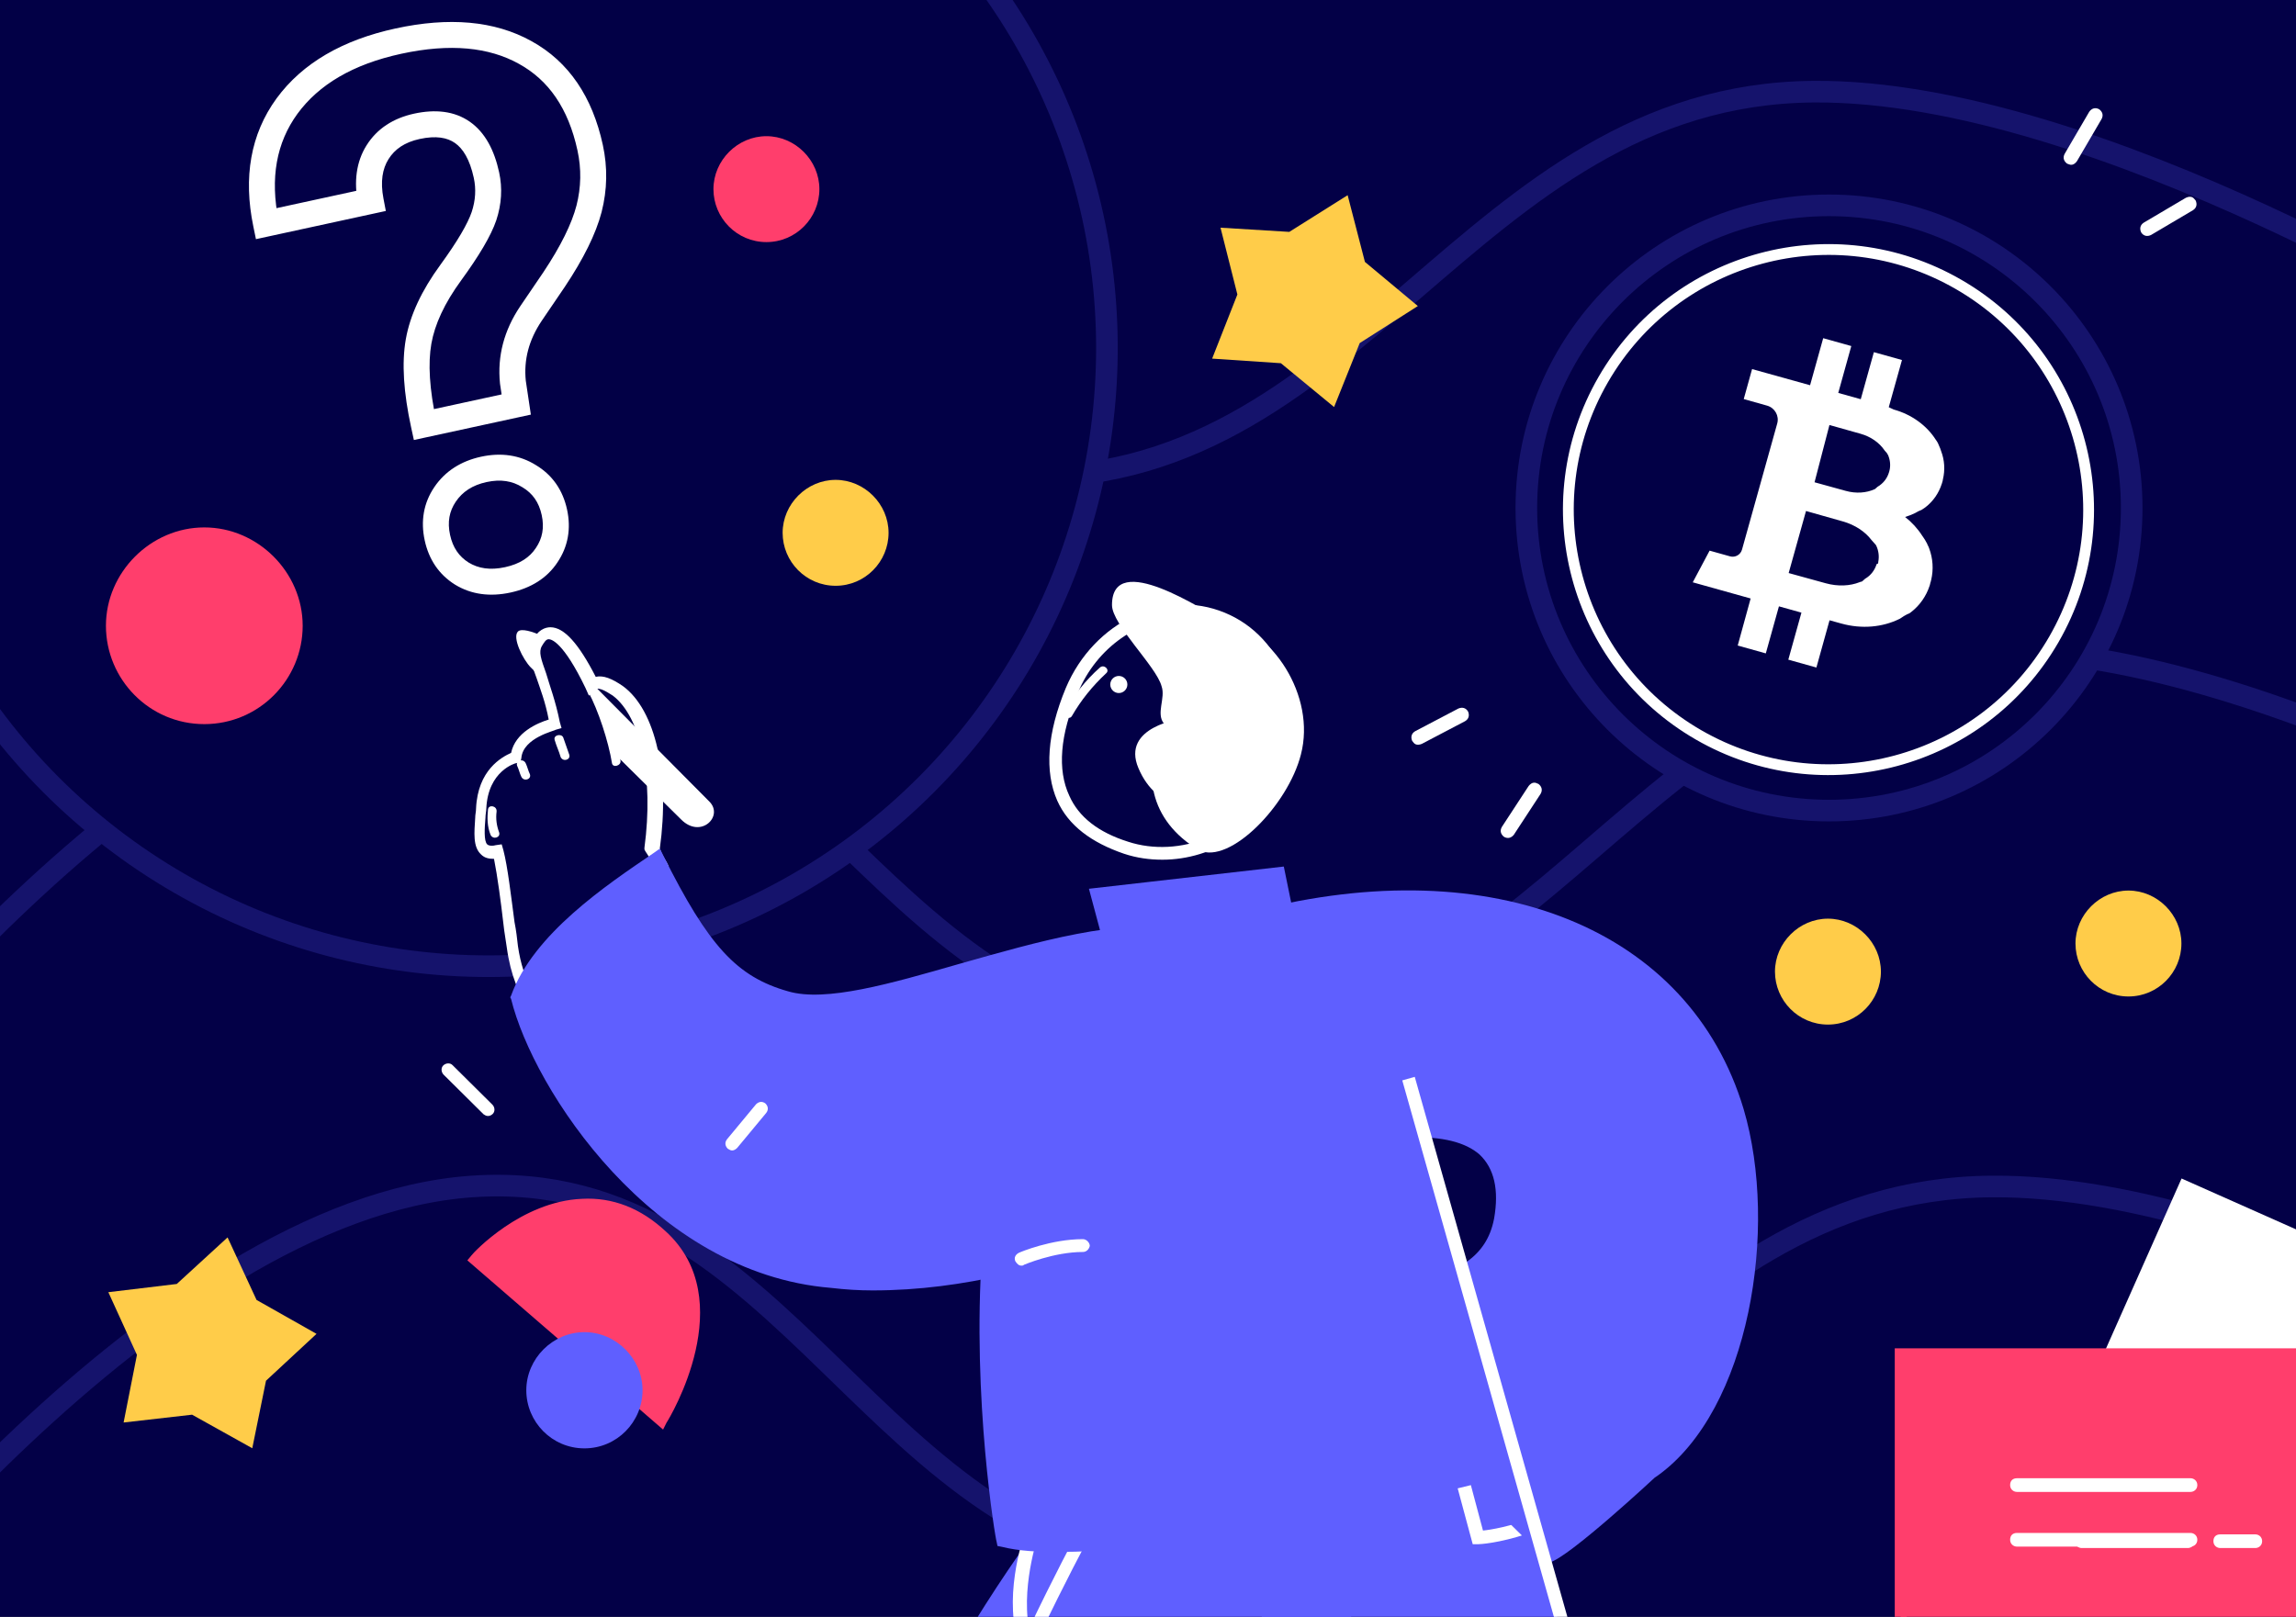 <svg width="1062" height="748" viewBox="0 0 1062 748" fill="none" xmlns="http://www.w3.org/2000/svg">
<rect x="0" y="0" width="1062" height="748" fill="#333333" stroke="none"/>
<g clip-path="url(#clip0)">
<rect width="1062" height="748" fill="#030047"/>
<path d="M-86.196 522.9C-86.196 522.9 71.489 311.017 218.304 300.9C365.069 290.785 403.338 472.311 550.304 478.9C710.84 486.096 760.611 302.172 921.304 300.9C1053.24 299.855 1238.8 416.4 1238.8 416.4" stroke="#15136C" stroke-width="10"/>
<path d="M-168.578 264.407C-168.578 264.407 -10.893 52.525 135.922 42.407C282.687 32.293 320.956 213.819 467.922 220.407C628.458 227.604 678.23 43.68 838.922 42.407C970.859 41.363 1156.42 157.907 1156.42 157.907" stroke="#15136C" stroke-width="10"/>
<path d="M-86.196 770.9C-86.196 770.9 71.489 559.017 218.304 548.9C365.069 538.785 403.338 720.311 550.304 726.9C710.84 734.096 760.611 550.172 921.304 548.9C1053.24 547.855 1238.8 664.4 1238.8 664.4" stroke="#15136C" stroke-width="10"/>
<circle r="140" transform="matrix(-1 0 0 1 846 235)" fill="#020046" stroke="#15136C" stroke-width="10"/>
<circle r="286" transform="matrix(-1 0 0 1 226 161)" fill="#020046" stroke="#15136C" stroke-width="10"/>
<path d="M949.945 295.909C916.723 353.451 843.145 373.166 785.603 339.945C728.062 306.723 708.346 233.145 741.568 175.603C774.79 118.062 848.368 98.347 905.909 131.568C963.451 164.79 983.166 238.368 949.945 295.909Z" fill="#020046" stroke="white" stroke-width="5"/>
<path d="M893.112 268.983L893.102 268.834L893.123 268.798C893.149 268.67 893.175 268.542 893.222 268.378L893.243 268.342C894.409 263.427 894.067 258.31 892.292 253.608C892.226 253.474 892.181 253.305 892.115 253.171L892.034 252.981L891.967 252.847L891.952 252.791L891.886 252.657L891.871 252.601L891.805 252.467L891.79 252.41L891.667 252.292L891.652 252.235L891.586 252.102L891.571 252.045L891.505 251.912L891.49 251.855L891.48 251.706L891.429 251.629L891.363 251.495L891.312 251.418L891.246 251.284L891.195 251.207L891.129 251.074L891.078 250.996L891.012 250.863L890.961 250.786L890.895 250.652L890.844 250.575L890.778 250.441L890.727 250.364L890.661 250.23L890.61 250.153L890.543 250.019L890.493 249.942L890.426 249.808L890.375 249.731L890.274 249.577L890.223 249.5L890.121 249.345L890.07 249.268L889.968 249.114L889.917 249.036L889.815 248.882L889.764 248.805L889.662 248.651L889.611 248.573L889.509 248.419L889.458 248.342L889.356 248.187L889.269 248.09C889.219 248.012 889.168 247.935 889.117 247.858C886.982 244.524 884.286 241.583 881.188 239.173C882.755 238.692 884.235 238.114 885.685 237.423L885.895 237.306L886.029 237.24L886.163 237.174L886.24 237.123L886.374 237.056L886.451 237.005L886.585 236.939L886.662 236.888L886.795 236.822L886.873 236.771L887.006 236.705L887.084 236.654L887.217 236.588L887.294 236.537L887.428 236.471L887.485 236.456L887.618 236.39L887.675 236.375L887.808 236.309L887.865 236.294L887.999 236.227L888.055 236.212L888.189 236.146L888.245 236.131L888.379 236.065L888.436 236.05L888.569 235.984L888.626 235.969L888.759 235.902L888.816 235.887L888.914 235.801L888.97 235.785L889.068 235.699L889.125 235.683L889.222 235.597L889.279 235.582L889.377 235.495L889.433 235.48L889.531 235.393L889.588 235.378L889.686 235.291L889.742 235.276L889.84 235.189L889.896 235.174L889.994 235.087L890.051 235.072L890.149 234.985L890.303 234.883C890.401 234.796 890.499 234.71 890.632 234.644C894.169 231.909 896.767 228.155 898.135 223.882L898.156 223.847C898.182 223.718 898.244 223.611 898.27 223.483L898.291 223.447L898.296 223.355C898.343 223.191 898.39 223.027 898.458 222.827C898.505 222.663 898.552 222.499 898.598 222.335L898.589 222.186L898.61 222.15C898.636 222.022 898.662 221.894 898.688 221.766C899.729 217.399 899.446 212.842 897.844 208.669C897.813 208.556 897.747 208.423 897.717 208.31L897.672 208.14L897.605 208.006L897.59 207.95L897.56 207.837L897.545 207.78L897.515 207.667L897.499 207.611L897.433 207.477L897.418 207.421L897.352 207.287L897.337 207.23L897.271 207.097L897.256 207.04L897.19 206.907L897.174 206.85L897.108 206.716L897.093 206.66L897.027 206.526L897.012 206.47L896.946 206.336L896.931 206.28L896.865 206.146L896.85 206.089L896.783 205.956L896.768 205.899L896.702 205.765L896.687 205.709L896.621 205.575L896.606 205.519L896.54 205.385L896.525 205.329L896.458 205.195L896.443 205.138L896.377 205.005L896.326 204.928L896.26 204.794L896.209 204.717L896.143 204.583L896.092 204.506L896.026 204.372L895.975 204.295L895.873 204.141L895.822 204.063L895.72 203.909L895.669 203.832L895.567 203.677L895.481 203.58L895.328 203.348C891.262 196.989 884.42 191.797 875.889 189.45L873.636 188.388L879.746 166.555L866.751 162.921L860.683 184.683L850.276 181.779L856.303 160.089L843.308 156.455L837.239 178.217L810.41 170.751L806.556 184.622L817.363 187.661C820.934 188.672 823.047 192.375 822.036 195.947L805.749 254.269C805.086 256.657 802.612 258.047 800.225 257.385L790.766 254.741L782.974 269.395L809.747 276.877L803.771 298.644L816.765 302.278L822.834 280.516L833.241 283.42L827.172 305.182L840.167 308.816L846.242 286.961C848.465 287.577 850.361 288.098 851.637 288.453C861.26 291.143 870.828 290.124 878.484 286.376L878.751 286.244L878.885 286.178L879.039 286.076L879.117 286.025L879.271 285.923L879.348 285.872L879.503 285.771L879.58 285.72L879.734 285.618L879.811 285.567L879.966 285.465L880.043 285.414L880.197 285.312L880.274 285.261L880.429 285.159L880.506 285.108L880.66 285.006L880.738 284.955L880.871 284.889L880.948 284.838L881.082 284.772L881.159 284.721L881.293 284.655L881.37 284.604L881.504 284.538L881.581 284.487L881.715 284.421L881.792 284.37L881.926 284.304L882.003 284.253L882.136 284.187L882.193 284.172L882.327 284.105L882.383 284.09L882.517 284.024L882.573 284.009L882.707 283.943L882.763 283.928L882.897 283.862L882.954 283.847L883.087 283.78L883.144 283.765L883.242 283.679L883.298 283.663L883.396 283.577L883.453 283.561L883.55 283.475L883.705 283.373C883.803 283.286 883.957 283.184 884.055 283.097C888.04 280.001 890.962 275.766 892.528 270.986C892.554 270.858 892.616 270.75 892.663 270.586L892.684 270.551L892.669 270.494C892.736 270.294 892.783 270.13 892.815 269.91C892.925 269.305 893.008 269.162 893.112 268.983ZM846.197 196.619C848.421 197.234 857.568 199.84 860.576 200.669C865.387 202.014 869.258 204.822 871.593 208.224L871.68 208.322L871.695 208.378L871.746 208.456L871.782 208.476L871.833 208.553L871.868 208.574L871.919 208.651L871.955 208.672L872.006 208.749L872.042 208.77L872.093 208.847L872.129 208.868L872.18 208.945L872.216 208.966L872.267 209.043L872.302 209.063L872.353 209.141L872.389 209.161L872.44 209.239L872.476 209.259L872.527 209.336L872.563 209.357L872.614 209.434L872.649 209.455L872.7 209.532L872.736 209.553L872.751 209.609L872.787 209.63L872.802 209.686L872.838 209.707L872.853 209.764L872.889 209.784L872.904 209.841L872.94 209.862L872.955 209.918L872.97 209.975L872.985 210.031L873.021 210.052L873.036 210.108L873.072 210.129L873.087 210.185L873.123 210.206L873.138 210.263L873.174 210.283L873.189 210.34L873.225 210.36L873.24 210.417L873.291 210.494C873.306 210.551 873.357 210.628 873.373 210.684C874.296 212.889 874.522 215.312 873.993 217.634L873.972 217.67C873.952 217.705 873.946 217.798 873.905 217.869L873.899 217.962C873.894 218.054 873.852 218.126 873.826 218.254C873.821 218.346 873.759 218.454 873.717 218.525L873.712 218.618C873.67 218.689 873.685 218.746 873.644 218.817L873.623 218.853C872.895 221.107 871.46 223.097 869.504 224.499L869.329 224.637L869.252 224.688L869.195 224.703L869.175 224.739L869.118 224.754L869.098 224.79L869.041 224.805L869.02 224.84L868.964 224.856L868.943 224.891L868.887 224.907L868.866 224.942L868.81 224.958L868.789 224.993L868.732 225.009L868.712 225.044L868.655 225.059L868.634 225.095L868.578 225.11L868.557 225.146L868.501 225.161L868.48 225.197L868.424 225.212L868.403 225.248L868.326 225.299L868.305 225.335L868.228 225.386L868.207 225.422L868.13 225.473L868.109 225.509L868.032 225.559L868.011 225.595L867.934 225.646L867.914 225.682L867.836 225.733L867.816 225.769L867.739 225.82L867.718 225.856L867.641 225.907L867.62 225.942L867.543 225.993L867.522 226.029L867.445 226.08L867.424 226.116L867.347 226.167L867.326 226.203L867.249 226.254L867.193 226.269L867.059 226.335C863.306 228.037 858.538 228.436 853.727 227.091C850.683 226.242 841.531 223.728 839.307 223.113L846.197 196.619ZM867.956 261.098L867.95 261.19C867.909 261.262 867.924 261.318 867.883 261.39C867.03 263.859 865.4 266.022 863.203 267.428L862.992 267.545L862.915 267.596L862.837 267.647L862.817 267.683L862.76 267.698L862.74 267.734L862.683 267.749L862.662 267.785L862.585 267.836L862.564 267.872L862.487 267.923L862.467 267.959L862.389 268.01L862.369 268.045L862.292 268.096L862.271 268.132L862.194 268.183L862.173 268.219L862.096 268.27L862.075 268.306L861.998 268.357L861.977 268.393L861.9 268.443L861.879 268.479L861.802 268.53L861.782 268.566L861.704 268.617L861.684 268.653L861.607 268.704L861.586 268.74L861.509 268.791L861.488 268.826L861.411 268.877L861.39 268.913L861.313 268.964L861.256 268.979L861.179 269.03L861.123 269.045L861.01 269.076L860.953 269.091L860.84 269.121L860.784 269.136L860.671 269.167L860.614 269.182L860.501 269.212L860.445 269.227L860.332 269.257L860.275 269.272L860.141 269.339C855.737 271.094 850.159 271.408 844.435 269.823C840.843 268.847 829.98 265.823 827.336 265.109L835.359 236.403C838.003 237.118 848.825 240.214 852.397 241.225C858.064 242.825 862.729 245.996 865.58 249.744L865.667 249.842L865.718 249.919L865.804 250.017L865.84 250.037L865.891 250.115L865.927 250.135L865.978 250.213L866.014 250.233L866.065 250.31L866.101 250.331L866.151 250.408L866.187 250.429L866.238 250.506L866.274 250.527L866.325 250.604L866.361 250.625L866.412 250.702L866.448 250.723L866.499 250.8L866.534 250.82L866.585 250.898L866.621 250.918L866.672 250.995L866.708 251.016L866.759 251.093L866.795 251.114L866.846 251.191L866.882 251.212L866.933 251.289L866.968 251.31L867.019 251.387L867.055 251.408L867.106 251.485L867.142 251.505L867.193 251.583L867.229 251.603L867.28 251.681L867.315 251.701L867.366 251.778L867.402 251.799L867.453 251.876L867.489 251.897L867.54 251.974L867.576 251.995L867.591 252.051L867.627 252.072L867.678 252.149L867.729 252.226C867.78 252.304 867.795 252.36 867.846 252.437C868.964 254.802 869.286 257.471 868.761 260.034L868.776 260.091C868.771 260.183 868.75 260.219 868.744 260.311L868.739 260.404C868.733 260.496 868.671 260.603 868.666 260.696C868.08 260.883 868.018 260.99 867.956 261.098Z" fill="white"/>
<path d="M691.867 665.781C724.682 720.341 738.52 872.556 774.893 950.443C811.267 1028.33 853.966 1154.05 853.966 1154.05L704.518 1217.31C704.518 1217.31 602.91 989.979 591.445 871.37C579.979 752.761 582.747 649.967 582.747 649.967L691.867 665.781Z" fill="#5F5FFF"/>
<path d="M628.611 725.087C625.448 788.345 544.399 907.745 531.352 993.143C518.305 1078.54 484.304 1232.34 484.304 1232.34L324.972 1202.29C324.972 1202.29 345.927 963.491 415.115 816.02C465.722 708.086 538.468 636.525 538.468 636.525L628.611 725.087Z" fill="#5F5FFF"/>
<path d="M355.801 1197.55C357.383 1197.55 358.569 1196.36 358.569 1194.78C364.895 965.469 501.295 715.995 502.481 713.622C503.272 712.041 502.877 710.459 501.295 709.669C499.714 708.878 498.132 709.274 497.341 710.855C496.155 713.227 359.36 963.887 352.638 1194.78C353.034 1195.97 354.22 1197.55 355.801 1197.55Z" fill="white"/>
<path d="M475.202 764.623C475.597 764.623 475.993 764.623 476.388 764.623C477.97 764.228 478.76 762.251 477.97 760.67C470.458 740.506 479.551 712.831 479.551 712.435C479.946 710.854 479.156 709.272 477.574 708.482C475.993 708.086 474.411 708.877 473.621 710.458C473.225 711.645 463.341 740.506 472.039 762.646C472.83 763.833 474.016 764.623 475.202 764.623Z" fill="white"/>
<path d="M495.765 319.441C483.508 348.698 482.718 379.932 521.068 392.188C547.162 400.49 578.395 388.234 590.652 358.977C602.908 329.721 591.443 297.301 565.349 286.231C539.255 275.16 508.021 290.184 495.765 319.441Z" fill="#020046"/>
<path d="M537.669 397.725C560.995 397.725 583.926 383.492 593.415 360.165C599.741 345.537 600.136 329.327 595.392 314.698C590.252 300.07 579.973 289 566.53 283.465C538.855 271.999 506.04 287.418 492.993 318.256C484.295 339.211 483.109 357.002 489.039 370.444C494.179 381.91 504.854 389.817 519.878 394.957C525.808 396.934 531.738 397.725 537.669 397.725ZM547.157 285.837C552.693 285.837 558.623 287.023 564.158 289.395C576.019 294.535 585.112 304.023 589.461 317.07C593.81 330.117 593.415 344.746 587.88 358.188C575.624 387.05 544.785 396.934 521.854 389.422C508.017 385.073 498.923 377.956 494.574 368.072C489.039 356.211 490.225 340.002 498.528 320.629C507.226 299.279 527.389 285.837 547.157 285.837Z" fill="white"/>
<path d="M517.503 320.626C515.319 320.626 513.549 318.856 513.549 316.672C513.549 314.489 515.319 312.719 517.503 312.719C519.686 312.719 521.457 314.489 521.457 316.672C521.457 318.856 519.686 320.626 517.503 320.626Z" fill="white"/>
<path d="M514.344 279.907C514.344 253.813 557.438 283.069 564.95 286.628C588.276 290.977 608.835 321.815 601.719 349.095C595.788 372.422 568.904 400.097 554.671 393.376C531.344 379.538 527.786 356.607 538.461 334.862C534.507 330.118 539.251 323.001 537.275 317.466C534.902 308.373 514.344 289 514.344 279.907Z" fill="white"/>
<path d="M546.763 332.488C590.252 328.534 585.113 363.326 568.903 371.233C555.46 377.559 534.901 375.187 526.599 355.419C518.296 336.046 546.763 332.488 546.763 332.488Z" fill="white"/>
<path d="M542.82 347.512C551.123 343.163 561.403 345.14 567.333 352.652C568.914 354.628 566.147 357.396 564.565 355.419C559.821 349.489 551.518 347.512 544.797 351.07C542.82 352.256 540.844 348.698 542.82 347.512Z" fill="white"/>
<path d="M492.211 329.324C496.56 321.812 502.095 314.696 508.816 308.765C510.793 307.184 513.56 309.951 511.584 311.533C505.258 317.463 500.118 323.789 495.769 331.301C494.583 333.278 491.025 331.301 492.211 329.324Z" fill="white"/>
<path d="M681.202 714.408H683.574C685.155 714.408 718.761 712.827 758.297 679.616L761.855 676.849L657.48 626.242L681.202 714.408ZM751.181 678.035C720.343 702.547 693.458 707.292 685.946 708.082L666.968 636.917L751.181 678.035Z" fill="white"/>
<path d="M803.769 513.958C819.584 566.936 807.327 649.963 765.024 680.01C765.024 680.01 711.649 661.428 698.998 664.196C685.555 641.265 670.136 619.915 655.903 597.38C674.09 590.263 690.3 584.728 693.858 564.169C704.138 508.818 638.507 520.679 595.017 533.726C584.343 491.027 580.389 424.211 580.389 424.211C685.951 397.326 778.466 430.536 803.769 513.958Z" fill="#5F5FFF"/>
<path d="M765.408 683.572L766.594 682.781C809.293 652.339 822.736 568.126 806.526 513.171C781.618 429.749 690.684 392.98 579.983 421.447L577.611 422.237V424.609C577.611 425.4 581.564 492.216 592.239 534.52L593.03 537.683L596.193 536.893C640.869 523.45 671.312 522.659 684.359 534.125C691.08 540.451 693.452 550.335 691.08 563.777C687.522 582.359 673.289 587.894 655.497 594.616L651.939 595.802L653.52 598.964C658.265 606.476 663.405 613.988 668.149 621.5C677.638 635.733 687.522 650.757 696.22 665.781L691.08 697.682L716.653 722.861C725.35 720.884 765.408 683.572 765.408 683.572ZM800.596 515.148C816.41 567.336 804.154 647.199 764.222 677.247C754.733 674.084 714.802 660.641 700.569 661.432C691.871 646.804 682.382 632.57 673.289 618.733C668.94 612.407 664.591 606.081 660.637 599.36C678.033 592.639 693.452 585.918 697.01 564.963C699.778 549.149 697.01 537.288 688.708 529.776C674.079 516.729 643.636 516.729 597.774 530.171C589.076 493.007 585.122 438.842 583.936 426.586C689.894 400.097 776.874 435.68 800.596 515.148Z" fill="#5F5FFF"/>
<path d="M549.132 425.005C610.809 411.562 635.717 440.819 657.857 530.962C679.997 621.105 719.534 673.293 719.534 673.293C719.534 673.293 540.039 723.9 463.734 712.829C463.734 713.225 417.871 453.471 549.132 425.005Z" fill="#5F5FFF"/>
<path d="M489.438 717.971C572.859 717.971 714.004 678.434 720.33 676.458L724.679 675.272L721.911 671.713C721.516 671.318 682.375 618.735 660.63 530.173C637.303 434.891 610.023 408.401 548.347 421.844C493.391 433.705 460.971 488.265 454.25 579.198C449.506 647.201 460.576 712.831 460.971 713.226L461.367 715.203L463.344 715.598C471.251 717.575 479.949 717.971 489.438 717.971ZM714.795 672.108C687.91 679.225 535.695 719.552 466.507 710.854C462.553 685.946 429.342 454.264 549.533 428.17C607.651 415.518 632.164 439.635 654.699 532.15C673.677 608.85 705.701 658.666 714.795 672.108Z" fill="#5F5FFF"/>
<path d="M598.165 435.683L591.839 404.449L507.626 413.938L517.906 451.893L598.165 435.683Z" fill="#5F5FFF"/>
<path d="M515.536 455.449L601.33 437.657L593.818 400.889L503.675 411.168L515.536 455.449ZM594.608 433.309L519.885 448.728L511.582 416.703L589.469 408.005L594.608 433.309Z" fill="#5F5FFF"/>
<path d="M222.57 373.607C223.756 353.444 238.779 349.886 238.779 349.886C239.966 338.025 256.966 334.467 256.966 334.467C252.222 311.931 245.105 304.419 248.664 297.698C253.803 287.418 263.292 294.535 274.362 317.07C276.734 315.094 280.293 315.094 286.619 319.838C300.852 330.513 306.782 359.374 302.433 392.98C302.433 392.98 302.433 392.98 302.433 393.376C303.619 396.143 304.805 398.515 305.991 400.492L252.617 470.471C252.617 470.471 240.361 462.96 237.198 438.052C235.221 424.214 232.849 404.05 230.872 393.771C219.011 395.353 221.779 383.491 222.57 373.607Z" fill="#020046"/>
<path d="M253.011 474.427L309.153 400.494L308.362 398.912C307.176 396.936 305.99 394.959 305.199 392.587C309.944 358.19 303.222 328.538 288.199 317.468C283.059 313.909 279.105 312.328 275.547 313.119C267.64 297.699 260.919 290.188 254.593 290.188C252.221 290.188 248.662 291.373 246.29 296.513C243.918 301.653 245.5 306.397 248.267 313.909C249.848 318.654 252.221 324.584 253.802 332.887C248.662 334.468 238.383 338.817 236.406 348.306C232.057 350.283 220.987 356.213 220.196 374.005C220.196 375.586 219.801 376.772 219.801 378.353C219.405 385.075 218.615 391.796 222.568 395.354C224.15 396.935 226.127 397.331 228.499 397.331C230.08 405.238 231.662 417.099 232.848 427.379C233.243 431.332 234.034 435.286 234.429 438.449C237.988 464.543 250.639 472.845 251.43 473.241L253.011 474.427ZM302.036 400.098L251.825 466.124C248.662 462.961 241.941 454.263 239.569 437.658C239.174 434.1 238.778 430.541 237.987 426.588C236.406 414.727 234.825 400.889 232.848 393.377L232.057 390.61L229.29 391.005C228.104 391.4 226.127 391.401 225.336 390.61C223.755 389.028 224.15 383.098 224.545 378.353C224.545 376.772 224.941 375.191 224.941 374.005C225.731 356.609 238.383 353.05 238.778 353.05L240.755 352.655L241.151 350.678C241.941 341.189 256.965 338.026 256.965 337.631L259.732 336.84L258.942 334.073C256.965 324.189 254.197 317.072 252.616 311.537C250.244 304.816 249.058 301.653 250.639 298.886C251.825 296.909 252.616 295.723 253.802 295.723C254.988 295.723 260.523 296.909 270.803 318.258L272.384 321.817L275.152 319.049C277.129 317.468 281.477 320.63 283.454 321.817C296.501 331.701 302.432 359.771 298.083 392.191V392.982L298.478 393.773C300.06 396.145 301.246 398.122 302.036 400.098Z" fill="white"/>
<path d="M271.589 313.908L328.126 370.841C334.847 377.562 324.172 388.236 315.078 379.143L282.263 346.723C280.682 336.048 278.31 325.374 271.589 313.908Z" fill="white"/>
<path d="M239.573 292.165C241.154 290.584 246.294 292.165 250.643 294.142C246.689 299.282 248.271 306.793 249.852 313.119L245.503 308.77C241.945 305.212 236.805 294.933 239.573 292.165Z" fill="white"/>
<path d="M260.526 341.189L263.293 349.096C264.084 351.468 260.526 352.654 259.34 350.282C258.549 347.515 257.363 345.142 256.572 342.375C255.781 340.003 259.735 339.212 260.526 341.189Z" fill="white"/>
<path d="M225.728 374.399C226.123 372.027 230.077 372.817 229.681 375.585C229.286 378.748 229.681 381.911 230.867 385.074C231.658 387.446 228.1 388.632 226.914 386.26C225.332 382.306 225.332 378.352 225.728 374.399Z" fill="white"/>
<path d="M275.55 317.469C280.294 326.562 285.434 341.586 287.015 351.865C287.411 354.237 283.457 355.423 283.062 353.051C281.48 343.167 276.736 328.539 271.991 319.841C270.805 317.073 274.364 315.096 275.55 317.469Z" fill="white"/>
<path d="M243.131 353.049C243.922 354.63 244.317 356.607 245.108 358.189C245.899 360.561 242.341 361.747 241.155 359.375C240.364 357.793 239.968 355.816 239.178 354.235C238.387 351.863 241.945 350.677 243.131 353.049Z" fill="white"/>
<path d="M304.013 397.332C324.967 439.241 338.41 454.66 363.318 461.776C400.877 472.847 490.625 423.426 546.766 432.519L560.208 547.57C560.208 547.57 478.764 600.549 384.667 593.037C303.223 586.316 249.058 502.894 239.174 461.776C249.058 434.892 281.873 412.356 304.013 397.332Z" fill="#5F5FFF"/>
<path d="M403.644 596.989C489.437 596.989 561.393 550.731 562.184 550.336L563.766 549.15L549.928 430.145L547.556 429.75C517.904 424.61 479.949 435.681 443.575 445.96C411.946 455.053 381.898 463.751 364.502 458.611C340.781 451.89 327.734 437.657 306.78 395.749L305.198 392.586L302.431 394.563C280.29 409.587 246.684 432.122 236.405 460.588L236.009 461.379L236.405 462.17C246.684 504.078 302.035 589.081 384.271 595.802C390.992 596.593 397.318 596.989 403.644 596.989ZM557.044 546.382C545.579 553.499 470.064 597.384 385.061 590.268C305.989 583.942 252.615 502.892 242.335 462.17C251.824 436.867 281.476 416.308 302.826 401.679C323.385 442.797 337.618 457.425 362.526 464.542C381.503 470.077 412.342 460.984 445.157 451.89C478.367 442.402 515.927 431.331 544.393 435.285L557.044 546.382Z" fill="#5F5FFF"/>
<path d="M472.444 585.524C472.84 585.524 473.235 585.524 473.63 585.128C473.63 585.128 487.468 579.198 500.91 579.198C502.492 579.198 503.678 578.012 504.073 576.431C504.073 574.849 502.492 573.268 500.91 573.268C486.282 573.268 472.049 579.198 471.258 579.594C469.676 580.384 468.886 581.966 469.677 583.547C470.467 584.733 471.258 585.524 472.444 585.524Z" fill="white"/>
<path d="M1010.18 549.141L973.143 632.625L1056.63 669.659L1093.66 586.175L1010.18 549.141Z" fill="white"/>
<path d="M1058.49 673.702L969.538 634.166L1009.07 545.209L1098.03 584.745L1058.49 673.702ZM977.05 631.003L1055.33 665.795L1090.12 587.513L1011.84 552.721L977.05 631.003Z" fill="white"/>
<path d="M220.114 582.684L305.908 656.617C305.908 656.617 339.119 602.452 305.908 572.009C264.395 534.054 220.114 582.684 220.114 582.684Z" fill="#FF3E6C"/>
<path d="M306.706 661.36L216.167 583.079L218.144 580.707C218.935 579.52 241.075 555.798 269.146 554.612C283.379 553.822 296.426 558.961 307.892 569.636C342.684 601.265 309.868 655.825 308.287 658.198L306.706 661.36ZM224.47 582.683L305.124 652.267C311.45 640.802 330.427 598.893 303.938 574.381C293.263 564.892 281.798 560.147 269.542 560.543C248.587 561.729 230.4 576.753 224.47 582.683Z" fill="#FF3E6C"/>
<path d="M270.321 667.291C283.641 667.291 294.438 656.493 294.438 643.174C294.438 629.854 283.641 619.057 270.321 619.057C257.002 619.057 246.204 629.854 246.204 643.174C246.204 656.493 257.002 667.291 270.321 667.291Z" fill="white"/>
<path d="M270.323 670.058C255.299 670.058 243.438 657.802 243.438 643.174C243.438 628.545 255.695 616.289 270.323 616.289C284.952 616.289 297.208 628.545 297.208 643.174C297.208 657.802 285.347 670.058 270.323 670.058Z" fill="#5F5FFF"/>
<path d="M338.621 532.235C337.83 532.235 337.435 531.839 336.644 531.444C335.458 530.258 335.063 528.676 336.249 527.095L349.691 510.885C350.877 509.699 352.459 509.304 354.04 510.49C355.226 511.676 355.622 513.257 354.436 514.839L340.993 531.048C340.202 531.839 339.412 532.235 338.621 532.235Z" fill="white"/>
<path d="M224.318 515.894C223.981 515.687 223.981 515.687 223.644 515.48L205.191 497.179C204.051 496.015 203.868 494.046 205.033 492.906C206.198 491.765 208.166 491.583 209.307 492.748L227.759 511.048C228.9 512.213 229.083 514.182 227.918 515.322C226.753 516.462 225.328 516.515 224.318 515.894Z" fill="white"/>
<path d="M1064.99 626.555H879.166V812.375H1064.99V626.555Z" fill="#FF3E6C"/>
<path d="M1068.16 815.536H876.411V623.785H1068.16V815.536ZM881.946 809.606H1061.84V629.716H881.946V809.606Z" fill="#FF3E6C"/>
<path d="M1013.19 690.205H932.936C931.354 690.205 929.773 689.019 929.773 687.042C929.773 685.065 930.959 683.879 932.936 683.879H1013.19C1014.78 683.879 1016.36 685.065 1016.36 687.042C1016.36 689.019 1014.78 690.205 1013.19 690.205Z" fill="white"/>
<path d="M1013.19 715.51H932.936C931.354 715.51 929.773 714.324 929.773 712.347C929.773 710.37 930.959 709.184 932.936 709.184H1013.19C1014.78 709.184 1016.36 710.37 1016.36 712.347C1016.36 714.324 1014.78 715.51 1013.19 715.51Z" fill="white"/>
<path d="M1043.18 716.169H1026.97C1025.39 716.169 1023.8 714.983 1023.8 713.007C1023.8 711.03 1024.99 709.844 1026.97 709.844H1043.18C1044.76 709.844 1046.34 711.03 1046.34 713.007C1046.34 714.983 1044.76 716.169 1043.18 716.169Z" fill="white"/>
<path d="M1011.93 716.169H962.905C961.324 716.169 959.742 714.983 959.742 713.007C959.742 711.03 960.928 709.844 962.905 709.844H1011.93C1013.51 709.844 1015.09 711.03 1015.09 713.007C1015.09 714.983 1013.51 716.169 1011.93 716.169Z" fill="white"/>
<path d="M196.026 196.422C192.643 180.834 191.84 168.009 193.62 157.946C195.399 147.883 200.332 137.311 208.419 126.228C216.593 115.01 221.746 106.255 223.878 99.963C225.986 93.56 226.363 87.241 225.009 81.006C220.924 62.19 210.197 54.667 192.829 58.437C184.59 60.226 178.521 64.225 174.622 70.434C170.811 76.507 169.761 84.022 171.472 92.978L123.039 103.491C118.645 82.177 121.879 64.046 132.741 49.097C143.714 34.123 160.891 24.099 184.272 19.023C207.876 13.899 227.436 15.657 242.953 24.297C258.445 32.826 268.45 47.5 272.97 68.321C275.025 77.785 274.855 87.207 272.461 96.587C270.043 105.856 264.657 116.76 256.303 129.299L245.567 145.095C238.87 155.06 236.093 165.631 237.237 176.808L238.781 187.141L196.026 196.422ZM202.313 248.745C200.694 241.285 201.87 234.618 205.841 228.742C209.899 222.732 215.88 218.868 223.785 217.152C231.691 215.436 238.68 216.484 244.754 220.295C250.915 223.971 254.805 229.539 256.424 236.998C258.019 244.347 256.831 250.959 252.86 256.834C249.001 262.685 243.007 266.493 234.879 268.257C226.752 270.021 219.663 269.054 213.613 265.354C207.675 261.63 203.908 256.093 202.313 248.745Z" fill="#030047"/>
<path d="M196.026 196.422L190.163 197.695L191.436 203.558L197.299 202.285L196.026 196.422ZM208.419 126.228L213.266 129.765L213.269 129.762L208.419 126.228ZM223.878 99.963L229.561 101.889L229.569 101.864L229.577 101.839L223.878 99.963ZM174.622 70.434L169.541 67.243L169.54 67.245L174.622 70.434ZM171.472 92.978L172.745 98.841L178.463 97.6L177.365 91.852L171.472 92.978ZM123.039 103.491L117.163 104.703L118.387 110.641L124.312 109.355L123.039 103.491ZM132.741 49.097L127.902 45.55L127.894 45.56L127.887 45.57L132.741 49.097ZM242.953 24.297L240.034 29.539L240.046 29.546L240.059 29.553L242.953 24.297ZM272.461 96.587L278.267 98.102L278.271 98.086L278.275 98.071L272.461 96.587ZM256.303 129.299L261.266 132.672L261.281 132.649L261.297 132.626L256.303 129.299ZM245.567 145.095L240.605 141.723L240.596 141.736L240.587 141.749L245.567 145.095ZM237.237 176.808L231.268 177.419L231.282 177.557L231.303 177.695L237.237 176.808ZM238.781 187.141L240.053 193.004L245.545 191.812L244.715 186.254L238.781 187.141ZM205.841 228.742L210.812 232.102L210.813 232.1L205.841 228.742ZM244.754 220.295L241.565 225.377L241.622 225.413L241.679 225.448L244.754 220.295ZM252.86 256.834L247.889 253.474L247.871 253.502L247.852 253.53L252.86 256.834ZM213.613 265.354L210.426 270.437L210.454 270.455L210.483 270.472L213.613 265.354ZM201.89 195.149C198.589 179.943 197.939 167.978 199.528 158.991L187.711 156.902C185.742 168.041 186.696 181.726 190.163 197.695L201.89 195.149ZM199.528 158.991C201.103 150.083 205.542 140.35 213.266 129.765L203.573 122.692C195.122 134.272 189.695 145.684 187.711 156.902L199.528 158.991ZM213.269 129.762C221.499 118.467 227.119 109.095 229.561 101.889L218.195 98.038C216.373 103.415 211.688 111.554 203.57 122.695L213.269 129.762ZM229.577 101.839C232 94.479 232.466 87.073 230.872 79.733L219.146 82.279C220.259 87.408 219.972 92.641 218.179 98.088L229.577 101.839ZM230.872 79.733C228.658 69.532 224.416 61.297 217.345 56.339C210.174 51.31 201.27 50.465 191.556 52.574L194.101 64.3C201.756 62.639 206.9 63.67 210.455 66.164C214.112 68.728 217.275 73.663 219.146 82.279L230.872 79.733ZM191.556 52.574C181.997 54.649 174.428 59.459 169.541 67.243L179.704 73.624C182.613 68.99 187.182 65.802 194.101 64.3L191.556 52.574ZM169.54 67.245C164.721 74.924 163.663 84.079 165.578 94.103L177.365 91.852C175.859 83.965 176.901 78.091 179.705 73.623L169.54 67.245ZM170.199 87.114L121.766 97.628L124.312 109.355L172.745 98.841L170.199 87.114ZM128.916 102.28C124.796 82.298 127.903 65.963 137.595 52.623L127.887 45.57C115.856 62.129 112.494 82.057 117.163 104.703L128.916 102.28ZM137.581 52.643C147.461 39.161 163.171 29.744 185.545 24.887L183 13.16C158.611 18.454 139.967 29.086 127.902 45.55L137.581 52.643ZM185.545 24.887C208.24 19.96 226.189 21.83 240.034 29.539L245.872 19.055C228.683 9.484 207.513 7.838 183 13.16L185.545 24.887ZM240.059 29.553C253.722 37.075 262.872 50.089 267.107 69.594L278.834 67.048C274.028 44.912 263.167 28.576 245.846 19.041L240.059 29.553ZM267.107 69.594C268.964 78.147 268.811 86.626 266.647 95.103L278.275 98.071C280.899 87.787 281.086 77.422 278.834 67.048L267.107 69.594ZM266.655 95.072C264.473 103.436 259.481 113.708 251.31 125.973L261.297 132.626C269.833 119.812 275.612 108.276 278.267 98.102L266.655 95.072ZM251.341 125.926L240.605 141.723L250.53 148.468L261.266 132.672L251.341 125.926ZM240.587 141.749C233.166 152.79 229.971 164.748 231.268 177.419L243.206 176.197C242.215 166.514 244.574 157.33 250.547 148.442L240.587 141.749ZM231.303 177.695L232.846 188.027L244.715 186.254L243.171 175.922L231.303 177.695ZM237.508 181.277L194.753 190.558L197.299 202.285L240.053 193.004L237.508 181.277ZM208.177 247.472C206.875 241.477 207.834 236.509 210.812 232.102L200.87 225.383C195.906 232.727 194.512 241.093 196.45 250.018L208.177 247.472ZM210.813 232.1C213.904 227.522 218.474 224.445 225.058 223.016L222.513 211.289C213.287 213.292 205.893 217.942 200.868 225.385L210.813 232.1ZM225.058 223.016C231.644 221.586 236.993 222.509 241.565 225.377L247.943 215.213C240.367 210.459 231.737 209.287 222.513 211.289L225.058 223.016ZM241.679 225.448C246.314 228.213 249.268 232.319 250.561 238.271L262.287 235.726C260.341 226.759 255.515 219.729 247.828 215.143L241.679 225.448ZM250.561 238.271C251.832 244.126 250.883 249.045 247.889 253.474L257.831 260.194C262.78 252.872 264.207 244.567 262.287 235.726L250.561 238.271ZM247.852 253.53C245.014 257.833 240.508 260.895 233.607 262.393L236.152 274.12C245.506 272.09 252.988 267.537 257.869 260.138L247.852 253.53ZM233.607 262.393C226.709 263.891 221.251 262.992 216.744 260.235L210.483 270.472C218.075 275.115 226.795 276.152 236.152 274.12L233.607 262.393ZM216.801 260.271C212.338 257.472 209.457 253.37 208.177 247.472L196.45 250.018C198.36 258.817 203.012 265.787 210.426 270.437L216.801 260.271Z" fill="white"/>
<path d="M146.409 617.082L123.04 638.764L116.689 670.003L88.847 654.478L57.174 658.091L63.336 626.814L50.112 597.808L81.763 594.003L105.263 572.463L118.662 601.389L146.409 617.082Z" fill="#FFCC49"/>
<path d="M623.345 90.302L631.333 121.163L655.812 141.583L628.929 158.717L617.073 188.308L592.471 168.036L560.664 165.904L572.341 136.242L564.54 105.333L596.359 107.273L623.345 90.302Z" fill="#FFCC49"/>
<path d="M94.498 330.316C117.04 330.316 135.314 312.042 135.314 289.5C135.314 266.958 117.04 248.684 94.498 248.684C71.956 248.684 53.681 266.958 53.681 289.5C53.681 312.042 71.956 330.316 94.498 330.316Z" fill="white"/>
<path d="M94.5 335C69.073 335 49 314.257 49 289.5C49 264.743 69.743 244 94.5 244C119.257 244 140 264.743 140 289.5C140 314.257 119.927 335 94.5 335Z" fill="#FF3E6C"/>
<path d="M386.499 268.477C398.637 268.477 408.477 258.638 408.477 246.5C408.477 234.361 398.637 224.521 386.499 224.521C374.361 224.521 364.521 234.361 364.521 246.5C364.521 258.638 374.361 268.477 386.499 268.477Z" fill="white"/>
<path d="M386.5 271C372.809 271 362 259.831 362 246.5C362 233.169 373.169 222 386.5 222C399.831 222 411 233.169 411 246.5C411 259.831 400.191 271 386.5 271Z" fill="#FFCC49"/>
<path d="M354.499 109.477C366.637 109.477 376.477 99.638 376.477 87.5C376.477 75.362 366.637 65.522 354.499 65.522C342.361 65.522 332.521 75.362 332.521 87.5C332.521 99.638 342.361 109.477 354.499 109.477Z" fill="white"/>
<path d="M354.5 112C340.809 112 330 100.831 330 87.5C330 74.169 341.169 63 354.5 63C367.831 63 379 74.169 379 87.5C379 100.831 368.191 112 354.5 112Z" fill="#FF3E6C"/>
<path d="M984.499 458.477C996.637 458.477 1006.48 448.638 1006.48 436.5C1006.48 424.361 996.637 414.521 984.499 414.521C972.361 414.521 962.521 424.361 962.521 436.5C962.521 448.638 972.361 458.477 984.499 458.477Z" fill="white"/>
<path d="M984.5 461C970.809 461 960 449.831 960 436.5C960 423.169 971.169 412 984.5 412C997.831 412 1009 423.169 1009 436.5C1009 449.831 998.191 461 984.5 461Z" fill="#FFCC49"/>
<path d="M845.499 471.477C857.637 471.477 867.477 461.638 867.477 449.5C867.477 437.361 857.637 427.521 845.499 427.521C833.361 427.521 823.521 437.361 823.521 449.5C823.521 461.638 833.361 471.477 845.499 471.477Z" fill="white"/>
<path d="M845.5 474C831.809 474 821 462.831 821 449.5C821 436.169 832.169 425 845.5 425C858.831 425 870 436.169 870 449.5C870 462.831 859.191 474 845.5 474Z" fill="#FFCC49"/>
<path d="M651.5 499L728.5 771.5" stroke="white" stroke-width="6"/>
<path d="M1013.84 91.185C1014.64 91.472 1014.89 92.014 1015.55 92.7C1016.32 94.326 1016.14 96.066 1014.37 97.232L994.931 108.719C993.304 109.486 991.564 109.312 990.398 107.542C989.631 105.915 989.805 104.176 991.575 103.01L1011.02 91.522C1012.1 91.011 1013.04 90.898 1013.84 91.185Z" fill="white"/>
<path d="M958.393 76.213C957.556 76.351 957.069 76.002 956.163 75.722C954.701 74.674 954.006 73.07 954.985 71.189L966.376 51.691C967.423 50.229 969.027 49.535 970.908 50.513C972.37 51.561 973.065 53.165 972.086 55.045L960.695 74.544C959.997 75.518 959.229 76.075 958.393 76.213Z" fill="white"/>
<path d="M654.814 344.336C654.032 344.009 653.804 343.455 653.184 342.737C652.5 341.073 652.762 339.345 654.589 338.27L674.585 327.778C676.249 327.094 677.977 327.356 679.052 329.183C679.736 330.846 679.475 332.575 677.648 333.65L657.651 344.141C656.542 344.597 655.597 344.662 654.814 344.336Z" fill="white"/>
<path d="M709.436 362.086C710.279 361.991 710.748 362.364 711.638 362.69C713.046 363.81 713.658 365.447 712.586 367.276L700.226 386.174C699.105 387.581 697.468 388.194 695.64 387.122C694.232 386.002 693.62 384.365 694.692 382.536L707.052 363.638C707.799 362.699 708.594 362.182 709.436 362.086Z" fill="white"/>
</g>
<defs>
<clipPath id="clip0">
<rect width="1062" height="748" fill="white"/>
</clipPath>
</defs>
</svg>
